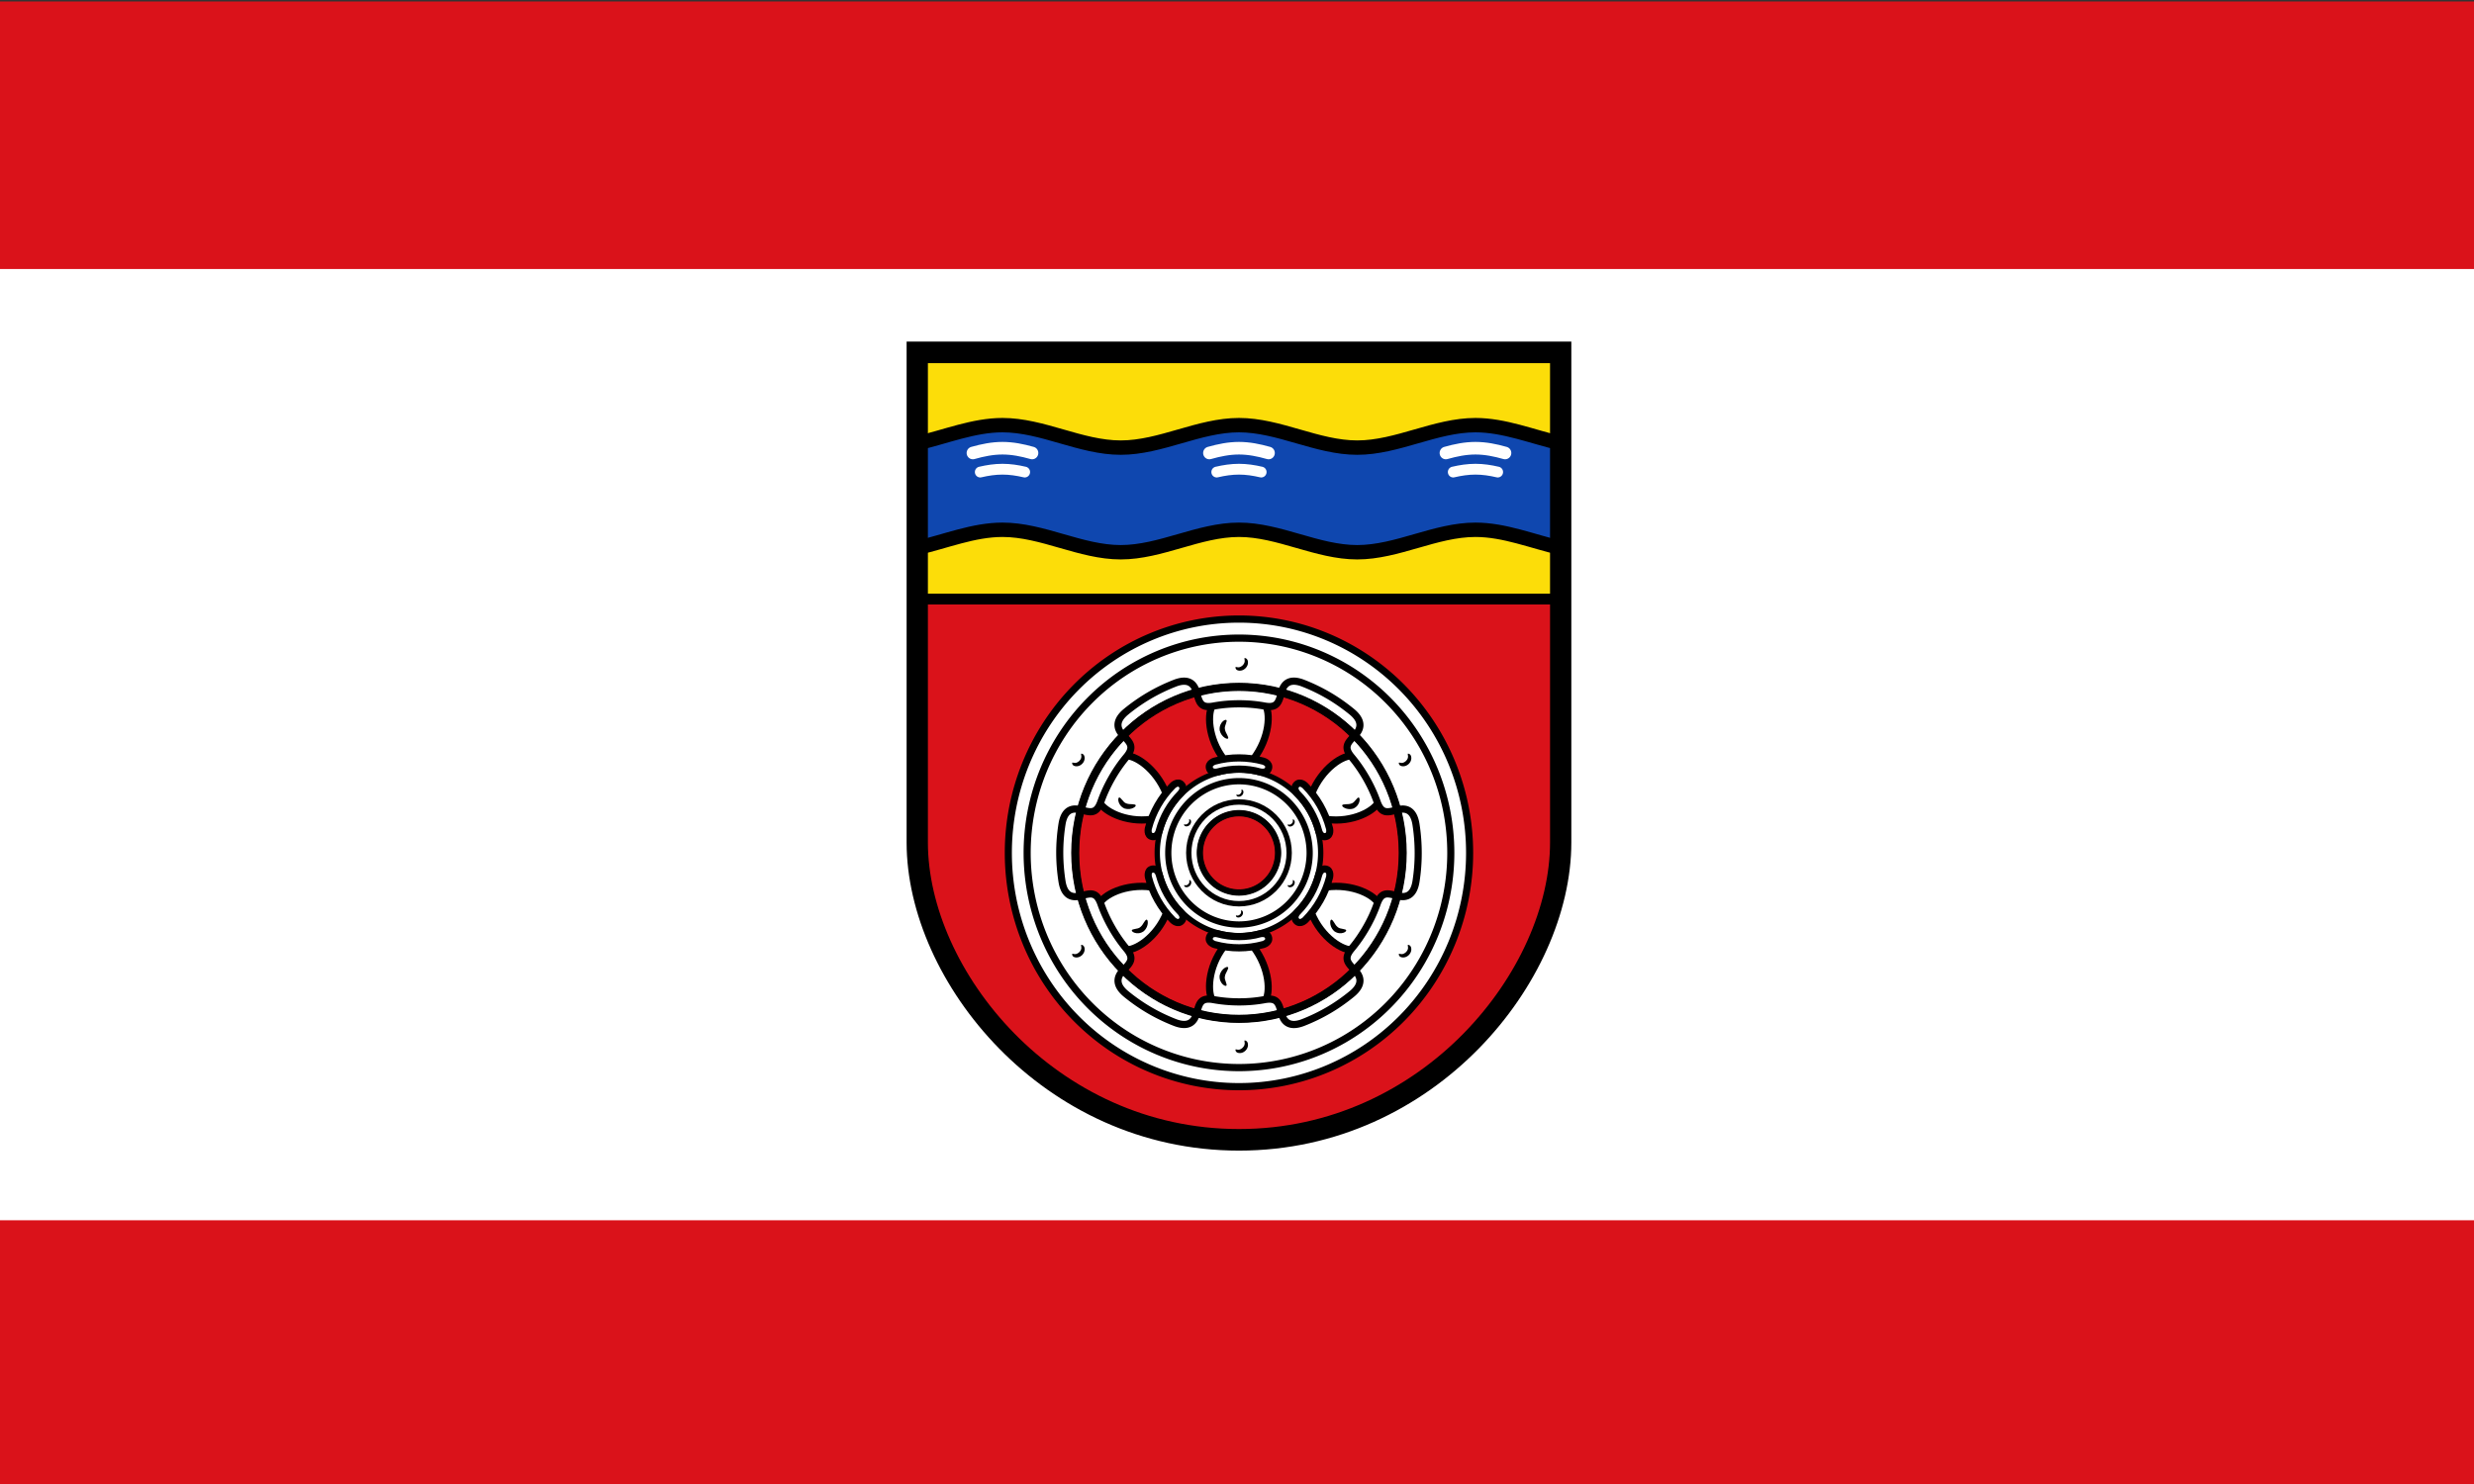 <?xml version="1.0" encoding="UTF-8" standalone="no"?>
<svg
   xmlns:dc="http://purl.org/dc/elements/1.1/"
   xmlns:cc="http://creativecommons.org/ns#"
   xmlns:rdf="http://www.w3.org/1999/02/22-rdf-syntax-ns#"
   xmlns:svg="http://www.w3.org/2000/svg"
   xmlns="http://www.w3.org/2000/svg"
   xmlns:xlink="http://www.w3.org/1999/xlink"
   xmlns:sodipodi="http://sodipodi.sourceforge.net/DTD/sodipodi-0.dtd"
   xmlns:inkscape="http://www.inkscape.org/namespaces/inkscape"
   sodipodi:docname="DEU Kriftel Flag.svg"
   inkscape:version="0.92.3 (2405546, 2018-03-11)"
   id="svg8"
   version="1.1"
   viewBox="0 0 132.292 79.375"
   height="300"
   width="500">
  <rect x="0" y="0" width="132.292" height="79.375" fill="#333333" stroke="none"/>
  <defs
     id="defs2">
    <inkscape:path-effect
       fuse_tolerance="0"
       hide_knot="false"
       vertical_pattern="false"
       prop_units="false"
       tang_offset="0"
       normal_offset="0"
       spacing="0"
       scale_y_rel="false"
       prop_scale="0.08"
       copytype="single_stretched"
       pattern="m 26507.414,27761.564 c 0,-13.157 10.678,-23.835 23.835,-23.835 13.157,0 23.835,10.678 23.835,23.835 0,13.157 -10.678,23.835 -23.835,23.835 -13.157,0 -23.835,-10.678 -23.835,-23.835 z"
       lpeversion="1"
       is_visible="true"
       id="path-effect6414"
       effect="skeletal" />
    <inkscape:path-effect
       fuse_tolerance="0"
       hide_knot="false"
       vertical_pattern="false"
       prop_units="false"
       tang_offset="0"
       normal_offset="0"
       spacing="0"
       scale_y_rel="false"
       prop_scale="0.08"
       copytype="single_stretched"
       pattern="m 26507.414,27761.564 c 0,-13.157 10.678,-23.835 23.835,-23.835 13.157,0 23.835,10.678 23.835,23.835 0,13.157 -10.678,23.835 -23.835,23.835 -13.157,0 -23.835,-10.678 -23.835,-23.835 z"
       lpeversion="1"
       is_visible="true"
       id="path-effect6414-4"
       effect="skeletal" />
    <inkscape:path-effect
       fuse_tolerance="0"
       hide_knot="false"
       vertical_pattern="false"
       prop_units="false"
       tang_offset="0"
       normal_offset="0"
       spacing="0"
       scale_y_rel="false"
       prop_scale="0.08"
       copytype="single_stretched"
       pattern="m 26507.414,27761.564 c 0,-13.157 10.678,-23.835 23.835,-23.835 13.157,0 23.835,10.678 23.835,23.835 0,13.157 -10.678,23.835 -23.835,23.835 -13.157,0 -23.835,-10.678 -23.835,-23.835 z"
       lpeversion="1"
       is_visible="true"
       id="path-effect6414-2"
       effect="skeletal" />
    <inkscape:path-effect
       fuse_tolerance="0"
       hide_knot="false"
       vertical_pattern="false"
       prop_units="false"
       tang_offset="0"
       normal_offset="0"
       spacing="0"
       scale_y_rel="false"
       prop_scale="0.06"
       copytype="single_stretched"
       pattern="m 66.089,175.502 c 0,-5.886 4.777,-10.664 10.664,-10.664 5.886,0 10.664,4.777 10.664,10.664 0,5.886 -4.777,10.664 -10.664,10.664 -5.886,0 -10.664,-4.777 -10.664,-10.664 z"
       lpeversion="1"
       is_visible="true"
       id="path-effect27393"
       effect="skeletal" />
    <inkscape:path-effect
       fuse_tolerance="0"
       hide_knot="false"
       vertical_pattern="false"
       prop_units="false"
       tang_offset="0"
       normal_offset="0"
       spacing="0"
       scale_y_rel="false"
       prop_scale="0.08"
       copytype="single_stretched"
       pattern="M 0,18.868 C 0,8.453 8.453,0 18.868,0 c 10.415,0 18.868,8.453 18.868,18.868 0,10.415 -8.453,18.868 -18.868,18.868 C 8.453,37.736 0,29.283 0,18.868 Z"
       lpeversion="1"
       is_visible="true"
       id="path-effect23342"
       effect="skeletal" />
    <inkscape:path-effect
       fuse_tolerance="0"
       hide_knot="false"
       vertical_pattern="false"
       prop_units="false"
       tang_offset="0"
       normal_offset="0"
       spacing="0"
       scale_y_rel="false"
       prop_scale="0.06"
       copytype="single_stretched"
       pattern="m -0.679,-88.254 c 0,-10.415 8.453,-18.868 18.868,-18.868 10.415,0 18.868,8.453 18.868,18.868 0,10.415 -8.453,18.868 -18.868,18.868 -10.415,0 -18.868,-8.453 -18.868,-18.868 z"
       lpeversion="1"
       is_visible="true"
       id="path-effect23003"
       effect="skeletal" />
    <inkscape:path-effect
       effect="skeletal"
       id="path-effect6414-8"
       is_visible="true"
       lpeversion="1"
       pattern="m 26507.414,27761.564 c 0,-13.157 10.678,-23.835 23.835,-23.835 13.157,0 23.835,10.678 23.835,23.835 0,13.157 -10.678,23.835 -23.835,23.835 -13.157,0 -23.835,-10.678 -23.835,-23.835 z"
       copytype="single_stretched"
       prop_scale="0.08"
       scale_y_rel="false"
       spacing="0"
       normal_offset="0"
       tang_offset="0"
       prop_units="false"
       vertical_pattern="false"
       hide_knot="false"
       fuse_tolerance="0" />
    <inkscape:path-effect
       effect="skeletal"
       id="path-effect6414-4-0"
       is_visible="true"
       lpeversion="1"
       pattern="m 26507.414,27761.564 c 0,-13.157 10.678,-23.835 23.835,-23.835 13.157,0 23.835,10.678 23.835,23.835 0,13.157 -10.678,23.835 -23.835,23.835 -13.157,0 -23.835,-10.678 -23.835,-23.835 z"
       copytype="single_stretched"
       prop_scale="0.08"
       scale_y_rel="false"
       spacing="0"
       normal_offset="0"
       tang_offset="0"
       prop_units="false"
       vertical_pattern="false"
       hide_knot="false"
       fuse_tolerance="0" />
    <inkscape:path-effect
       effect="skeletal"
       id="path-effect6414-2-0"
       is_visible="true"
       lpeversion="1"
       pattern="m 26507.414,27761.564 c 0,-13.157 10.678,-23.835 23.835,-23.835 13.157,0 23.835,10.678 23.835,23.835 0,13.157 -10.678,23.835 -23.835,23.835 -13.157,0 -23.835,-10.678 -23.835,-23.835 z"
       copytype="single_stretched"
       prop_scale="0.08"
       scale_y_rel="false"
       spacing="0"
       normal_offset="0"
       tang_offset="0"
       prop_units="false"
       vertical_pattern="false"
       hide_knot="false"
       fuse_tolerance="0" />
    <inkscape:path-effect
       effect="skeletal"
       id="path-effect27393-3"
       is_visible="true"
       lpeversion="1"
       pattern="m 66.089,175.502 c 0,-5.886 4.777,-10.664 10.664,-10.664 5.886,0 10.664,4.777 10.664,10.664 0,5.886 -4.777,10.664 -10.664,10.664 -5.886,0 -10.664,-4.777 -10.664,-10.664 z"
       copytype="single_stretched"
       prop_scale="0.06"
       scale_y_rel="false"
       spacing="0"
       normal_offset="0"
       tang_offset="0"
       prop_units="false"
       vertical_pattern="false"
       hide_knot="false"
       fuse_tolerance="0" />
    <inkscape:path-effect
       effect="skeletal"
       id="path-effect23342-0"
       is_visible="true"
       lpeversion="1"
       pattern="M 0,18.868 C 0,8.453 8.453,0 18.868,0 c 10.415,0 18.868,8.453 18.868,18.868 0,10.415 -8.453,18.868 -18.868,18.868 C 8.453,37.736 0,29.283 0,18.868 Z"
       copytype="single_stretched"
       prop_scale="0.08"
       scale_y_rel="false"
       spacing="0"
       normal_offset="0"
       tang_offset="0"
       prop_units="false"
       vertical_pattern="false"
       hide_knot="false"
       fuse_tolerance="0" />
    <inkscape:path-effect
       effect="skeletal"
       id="path-effect23003-7"
       is_visible="true"
       lpeversion="1"
       pattern="m -0.679,-88.254 c 0,-10.415 8.453,-18.868 18.868,-18.868 10.415,0 18.868,8.453 18.868,18.868 0,10.415 -8.453,18.868 -18.868,18.868 -10.415,0 -18.868,-8.453 -18.868,-18.868 z"
       copytype="single_stretched"
       prop_scale="0.06"
       scale_y_rel="false"
       spacing="0"
       normal_offset="0"
       tang_offset="0"
       prop_units="false"
       vertical_pattern="false"
       hide_knot="false"
       fuse_tolerance="0" />
    <inkscape:path-effect
       fuse_tolerance="0"
       hide_knot="false"
       vertical_pattern="false"
       prop_units="false"
       tang_offset="0"
       normal_offset="0"
       spacing="0"
       scale_y_rel="false"
       prop_scale="0.06"
       copytype="single_stretched"
       pattern="m 66.089,175.502 c 0,-5.886 4.777,-10.664 10.664,-10.664 5.886,0 10.664,4.777 10.664,10.664 0,5.886 -4.777,10.664 -10.664,10.664 -5.886,0 -10.664,-4.777 -10.664,-10.664 z"
       lpeversion="1"
       is_visible="true"
       id="path-effect27393-1"
       effect="skeletal" />
    <inkscape:path-effect
       fuse_tolerance="0"
       hide_knot="false"
       vertical_pattern="false"
       prop_units="false"
       tang_offset="0"
       normal_offset="0"
       spacing="0"
       scale_y_rel="false"
       prop_scale="0.08"
       copytype="single_stretched"
       pattern="M 0,18.868 C 0,8.453 8.453,0 18.868,0 c 10.415,0 18.868,8.453 18.868,18.868 0,10.415 -8.453,18.868 -18.868,18.868 C 8.453,37.736 0,29.283 0,18.868 Z"
       lpeversion="1"
       is_visible="true"
       id="path-effect23342-9"
       effect="skeletal" />
    <inkscape:path-effect
       fuse_tolerance="0"
       hide_knot="false"
       vertical_pattern="false"
       prop_units="false"
       tang_offset="0"
       normal_offset="0"
       spacing="0"
       scale_y_rel="false"
       prop_scale="0.06"
       copytype="single_stretched"
       pattern="m -0.679,-88.254 c 0,-10.415 8.453,-18.868 18.868,-18.868 10.415,0 18.868,8.453 18.868,18.868 0,10.415 -8.453,18.868 -18.868,18.868 -10.415,0 -18.868,-8.453 -18.868,-18.868 z"
       lpeversion="1"
       is_visible="true"
       id="path-effect23003-5"
       effect="skeletal" />
  </defs>
  <sodipodi:namedview
     inkscape:window-maximized="1"
     inkscape:window-y="-8"
     inkscape:window-x="-8"
     inkscape:window-height="1017"
     inkscape:window-width="1920"
     units="px"
     showgrid="false"
     inkscape:document-rotation="0"
     inkscape:current-layer="g35243"
     inkscape:document-units="mm"
     inkscape:cy="215.21935"
     inkscape:cx="259.16452"
     inkscape:zoom="0.49497475"
     inkscape:pageshadow="2"
     inkscape:pageopacity="0.0"
     borderopacity="1.0"
     bordercolor="#666666"
     pagecolor="#ffffff"
     id="base"
     inkscape:pagecheckerboard="0" />
  <g
     transform="matrix(0.265,0,0,0.265,73.536,-49.675)"
     inkscape:label="kriftel"
     id="layer1">
    <g
       inkscape:label="banner"
       id="g35243">
      <g
         transform="matrix(0,1.5,-1,0,210.539,501.749)"
         inkscape:label="banner-0"
         id="g35205">
        <rect
           inkscape:label="banner-r"
           y="-11.529"
           x="-209.333"
           height="500"
           width="200"
           id="rect34020"
           style="opacity:1;fill:#da121a;stroke:none;stroke-width:6;stroke-linecap:round;stroke-linejoin:miter;stroke-miterlimit:4;stroke-dasharray:none" />
        <rect
           inkscape:label="banner-w"
           y="-11.529"
           x="-173.333"
           height="500"
           width="128"
           id="rect34022"
           style="opacity:1;fill:#ffffff;stroke:none;stroke-width:6;stroke-linecap:round;stroke-linejoin:miter;stroke-miterlimit:4;stroke-dasharray:none" />
      </g>
      <g
         style="opacity:1"
         transform="matrix(0.358,0,0,0.363,-138.827,225.607)"
         inkscape:label="coa"
         id="g31494">
        <path
           inkscape:label="coa-0"
           sodipodi:nodetypes="cszscc"
           id="path1153"
           d="M 492.333,90.805 V 363.333 c 0,73.892 -74.059,165.333 -181.333,165.333 -107.275,0 -181.333,-91.441 -181.333,-165.333 V 90.805 Z"
           style="opacity:1;fill:#da121a;stroke:none;stroke-width:12;stroke-linecap:butt;stroke-linejoin:miter;stroke-miterlimit:4;stroke-dasharray:none"
           inkscape:connector-curvature="0" />
        <g
           inkscape:label="wheel"
           id="g28020">
          <g
             inkscape:label="hub"
             id="g27976">
            <path
               inkscape:label="hub-0"
               d="M 311,323.049 A 46.061,46.061 0 0 0 264.939,369.109 46.061,46.061 0 0 0 311,415.17 46.061,46.061 0 0 0 357.061,369.109 46.061,46.061 0 0 0 311,323.049 Z m 0,24.012 A 22.048,22.048 0 0 1 333.049,369.109 22.048,22.048 0 0 1 311,391.158 22.048,22.048 0 0 1 288.951,369.109 22.048,22.048 0 0 1 311,347.061 Z"
               style="display:inline;opacity:1;fill:#ffffff;stroke:#000000;stroke-width:3;stroke-linecap:butt;stroke-linejoin:miter;stroke-miterlimit:4;stroke-dasharray:none"
               id="circle10325"
               inkscape:connector-curvature="0" />
            <circle
               inkscape:label="hub-c2"
               r="28.294"
               cy="369.11"
               cx="311"
               id="circle10276"
               style="display:inline;opacity:1;fill:none;stroke:#000000;stroke-width:3;stroke-linecap:butt;stroke-linejoin:miter;stroke-miterlimit:4;stroke-dasharray:none" />
            <path
               d="M 333.048,369.11 A 22.048,22.048 0 0 1 311,391.158 22.048,22.048 0 0 1 288.952,369.11 22.048,22.048 0 0 1 311,347.061 a 22.048,22.048 0 0 1 22.048,22.048 z m 17.796,0 A 39.844,39.844 0 0 1 311,408.954 39.844,39.844 0 0 1 271.156,369.11 39.844,39.844 0 0 1 311,329.266 a 39.844,39.844 0 0 1 39.844,39.844 z"
               inkscape:label="hub-c1"
               style="display:inline;opacity:1;fill:none;stroke:#000000;stroke-width:3.5"
               id="circle10278"
               inkscape:connector-curvature="0" />
          </g>
          <g
             inkscape:label="spokes"
             id="g25404">
            <use
               inkscape:label="spoke1"
               height="100%"
               width="100%"
               id="use24992"
               transform="matrix(-0.5,-0.866,-0.866,0.5,786.171,453.89)"
               xlink:href="#g23554"
               inkscape:tiled-clone-of="#g23554"
               y="0"
               x="0" />
            <g
               inkscape:label="spoke2"
               inkscape:tile-y0="313.76956"
               inkscape:tile-x0="340.60345"
               inkscape:tile-h="48.331908"
               inkscape:tile-w="50.460936"
               inkscape:tile-cy="337.94435"
               inkscape:tile-cx="365.71899"
               id="g23554">
              <path
                 inkscape:label="spoke-20"
                 sodipodi:nodetypes="cccccccsccsc"
                 d="m 352.099,335.948 c 5.572,-13.593 17.445,-21.657 23.584,-20.798 l 8.291,11.829 6.113,13.089 c -2.325,5.746 -15.098,12.394 -29.655,10.423 m -16.508,-14.305 c 5.694,5.694 9.92,12.856 12.062,20.87 0,0 0.942,3.542 3.866,3 3.24,-0.6 2.168,-4.617 2.168,-4.617 -2.429,-9.089 -7.222,-17.212 -13.68,-23.67 0,0 -2.941,-2.936 -5.073,-0.44 -1.925,2.254 0.656,4.856 0.656,4.856 z"
                 style="opacity:1;fill:#ffffff;stroke:#000000;stroke-width:4;stroke-linecap:butt;stroke-linejoin:miter;stroke-miterlimit:4;stroke-dasharray:none"
                 id="path18146"
                 inkscape:connector-curvature="0" />
              <path
                 inkscape:label="spoke-2s"
                 sodipodi:nodetypes="cc"
                 inkscape:original-d="m 369.16667,342.66667 c 4.27868,1.33977 7.92226,1.16504 9.33333,-4.33334"
                 inkscape:path-effect="#path-effect23342-9"
                 id="path23340"
                 d="m 369.167,342.667 c 0.125,-0.4 0.856,-0.537 1.896,-0.589 0.975,-0.049 2.359,-0.008 3.351,-0.438 0.036,-0.008 0.072,-0.017 0.108,-0.027 0.963,-0.271 1.769,-1.298 2.398,-2.043 0.658,-0.779 1.171,-1.341 1.581,-1.235 0.366,0.094 0.675,0.877 0.396,2.143 -0.269,1.217 -1.183,2.974 -3.273,3.919 -0.072,0.033 -0.146,0.064 -0.219,0.094 -2.013,0.607 -3.766,0.171 -4.8,-0.326 -1.068,-0.513 -1.551,-1.132 -1.437,-1.497 z"
                 style="opacity:1;fill:#000000;stroke:none;stroke-width:1;stroke-linecap:butt;stroke-linejoin:miter;stroke-miterlimit:4;stroke-dasharray:none"
                 inkscape:connector-curvature="0" />
            </g>
            <use
               inkscape:label="spoke3"
               height="100%"
               width="100%"
               id="use24984"
               transform="rotate(60,311.036,369.125)"
               xlink:href="#g23554"
               inkscape:tiled-clone-of="#g23554"
               y="0"
               x="0" />
            <use
               inkscape:label="spoke4"
               height="100%"
               width="100%"
               id="use24986"
               transform="rotate(120,311.004,369.102)"
               xlink:href="#g23554"
               inkscape:tiled-clone-of="#g23554"
               y="0"
               x="0" />
            <use
               inkscape:label="spoke5"
               height="100%"
               width="100%"
               id="use24990"
               transform="matrix(-0.5,0.866,0.866,0.5,146.851,-84.787)"
               xlink:href="#g23554"
               inkscape:tiled-clone-of="#g23554"
               y="0"
               x="0" />
            <use
               inkscape:label="spoke6"
               transform="matrix(-1,0,0,1,621.975,-0.018)"
               height="100%"
               width="100%"
               id="use24982"
               xlink:href="#g23554"
               inkscape:tiled-clone-of="#g23554"
               y="0"
               x="0" />
          </g>
          <g
             inkscape:label="rim"
             id="g27999">
            <path
               d="M 311,249.717 A 119.393,119.393 0 0 0 191.607,369.109 119.393,119.393 0 0 0 311,488.504 119.393,119.393 0 0 0 430.393,369.109 119.393,119.393 0 0 0 311,249.717 Z m 30.611,23.932 c 1.507,-0.059 3.347,0.262 5.6,1.133 4.862,1.88 9.648,4.148 14.303,6.838 4.594,2.655 8.948,5.677 13.055,8.99 7.519,6.067 4.137,10.797 1.682,13.252 -4.073,4.073 -6.447,6.45 -1.77,11.984 3.104,3.672 5.866,7.641 8.289,11.828 2.401,4.149 4.471,8.517 6.113,13.088 2.451,6.82 5.696,5.954 11.26,4.463 3.354,-0.899 9.148,-1.464 10.637,8.082 0.803,5.15 1.23,10.427 1.238,15.789 0.008,5.362 -0.418,10.639 -1.221,15.789 -1.488,9.546 -7.283,8.981 -10.637,8.082 -5.564,-1.491 -8.809,-2.359 -11.26,4.461 -1.642,4.571 -3.713,8.941 -6.113,13.09 -2.423,4.187 -5.187,8.156 -8.291,11.828 -4.677,5.534 -2.301,7.91 1.771,11.982 2.455,2.455 5.838,7.187 -1.682,13.254 -4.107,3.314 -8.462,6.333 -13.057,8.988 -4.655,2.69 -9.439,4.958 -14.301,6.838 -9.012,3.484 -11.42,-1.816 -12.318,-5.17 -1.491,-5.564 -2.36,-8.807 -9.492,-7.52 -4.78,0.863 -9.599,1.254 -14.393,1.25 -4.838,-0.005 -9.656,-0.414 -14.389,-1.266 -7.131,-1.284 -8.003,1.962 -9.494,7.525 -0.899,3.354 -3.303,8.648 -12.316,5.17 -4.923,-1.9 -9.718,-4.161 -14.314,-6.812 -4.657,-2.686 -9.012,-5.696 -13.07,-8.967 -7.523,-6.062 -4.137,-10.797 -1.682,-13.252 4.073,-4.073 6.447,-6.45 1.766,-11.982 -3.137,-3.708 -5.886,-7.685 -8.279,-11.838 -2.415,-4.192 -4.469,-8.57 -6.098,-13.094 -2.454,-6.818 -5.7,-5.95 -11.264,-4.459 -3.354,0.899 -9.142,1.463 -10.637,-8.082 -0.816,-5.213 -1.258,-10.495 -1.266,-15.816 -0.008,-5.321 0.434,-10.603 1.25,-15.816 1.495,-9.545 7.283,-8.981 10.637,-8.082 5.564,1.491 8.808,2.359 11.262,-4.459 1.628,-4.524 3.685,-8.902 6.1,-13.094 2.393,-4.153 5.14,-8.132 8.277,-11.84 4.681,-5.532 2.307,-7.908 -1.766,-11.98 -2.455,-2.455 -5.841,-7.192 1.682,-13.254 4.059,-3.27 8.415,-6.279 13.072,-8.965 4.597,-2.651 9.389,-4.913 14.312,-6.812 9.014,-3.478 11.42,1.816 12.318,5.17 1.491,5.564 2.361,8.809 9.492,7.525 4.732,-0.852 9.551,-1.261 14.389,-1.266 4.793,-0.004 9.613,0.387 14.393,1.25 7.132,1.288 8.003,-1.956 9.494,-7.52 0.674,-2.515 2.196,-6.126 6.717,-6.305 z M 311,239.109 a 130,130 0 0 0 -130,130 130,130 0 0 0 130,130 130,130 0 0 0 130,-130 130,130 0 0 0 -130,-130 z m 0,37.713 A 92.288,92.288 0 0 1 403.287,369.109 92.288,92.288 0 0 1 311,461.396 92.288,92.288 0 0 1 218.713,369.109 92.288,92.288 0 0 1 311,276.822 Z"
               inkscape:label="rim-0"
               style="opacity:1;fill:#ffffff;stroke:#000000;stroke-width:4;stroke-linecap:butt;stroke-linejoin:miter;stroke-miterlimit:4;stroke-dasharray:none"
               id="circle2952"
               inkscape:connector-curvature="0" />
            <circle
               inkscape:label="rim-c"
               r="92.288"
               cy="369.11"
               cx="311"
               id="circle2954"
               style="opacity:1;fill:none;stroke:#000000;stroke-width:4.5;stroke-linecap:butt;stroke-linejoin:miter;stroke-miterlimit:4;stroke-dasharray:none" />
          </g>
          <g
             inkscape:label="bolts"
             id="g27950">
            <path
               inkscape:label="bolts-o"
               d="m 401.096,318.973 c 0.321,-0.259 1.304,0.358 2.272,0.055 0.555,-0.127 1.133,-0.465 1.714,-0.978 0.023,-0.023 0.047,-0.045 0.07,-0.069 0.518,-0.518 0.873,-1.049 1.022,-1.571 0.401,-1.028 -0.241,-2.185 0.068,-2.486 -0.011,0.011 2.028,-0.051 1.906,2.778 -0.081,1.031 -0.554,2.095 -1.421,2.913 -0.039,0.036 -0.078,0.072 -0.117,0.107 -0.908,0.847 -2.044,1.248 -3.093,1.244 -2.717,-0.072 -2.389,-2.017 -2.421,-1.992 z m -92.067,-53.155 c 0.321,-0.259 1.304,0.358 2.272,0.055 0.555,-0.127 1.133,-0.465 1.714,-0.978 0.023,-0.023 0.047,-0.045 0.07,-0.069 0.518,-0.518 0.873,-1.049 1.022,-1.571 0.401,-1.028 -0.241,-2.185 0.068,-2.486 -0.011,0.011 2.028,-0.051 1.906,2.778 -0.081,1.031 -0.554,2.095 -1.421,2.913 -0.039,0.036 -0.078,0.072 -0.117,0.107 -0.908,0.847 -2.044,1.248 -3.093,1.244 -2.717,-0.072 -2.389,-2.017 -2.421,-1.992 z m -92.067,53.155 c 0.321,-0.259 1.304,0.358 2.272,0.055 0.555,-0.127 1.133,-0.465 1.714,-0.978 0.023,-0.023 0.047,-0.045 0.07,-0.069 0.518,-0.518 0.873,-1.049 1.022,-1.571 0.401,-1.028 -0.241,-2.185 0.068,-2.486 -0.011,0.011 2.028,-0.051 1.906,2.778 -0.081,1.031 -0.554,2.095 -1.421,2.913 -0.039,0.036 -0.078,0.072 -0.117,0.107 -0.908,0.847 -2.044,1.248 -3.093,1.244 -2.717,-0.072 -2.389,-2.017 -2.421,-1.992 z m -1e-5,106.31 c 0.321,-0.259 1.304,0.358 2.272,0.055 0.555,-0.127 1.133,-0.465 1.714,-0.978 0.023,-0.023 0.047,-0.045 0.07,-0.069 0.518,-0.518 0.873,-1.049 1.022,-1.571 0.401,-1.028 -0.241,-2.185 0.068,-2.486 -0.011,0.011 2.028,-0.051 1.906,2.778 -0.081,1.031 -0.554,2.095 -1.421,2.913 -0.039,0.036 -0.078,0.072 -0.117,0.107 -0.908,0.847 -2.044,1.248 -3.093,1.244 -2.717,-0.072 -2.389,-2.017 -2.421,-1.992 z m 92.067,53.155 c 0.321,-0.259 1.304,0.358 2.272,0.055 0.555,-0.127 1.133,-0.465 1.714,-0.978 0.023,-0.023 0.047,-0.045 0.07,-0.069 0.518,-0.518 0.873,-1.049 1.022,-1.571 0.401,-1.028 -0.241,-2.185 0.068,-2.486 -0.011,0.011 2.028,-0.051 1.906,2.778 -0.081,1.031 -0.554,2.095 -1.421,2.913 -0.039,0.036 -0.078,0.072 -0.117,0.107 -0.908,0.847 -2.044,1.248 -3.093,1.244 -2.717,-0.072 -2.389,-2.017 -2.421,-1.992 z m 92.067,-53.155 c 0.321,-0.259 1.304,0.358 2.272,0.055 0.555,-0.127 1.133,-0.465 1.714,-0.978 0.023,-0.023 0.047,-0.045 0.07,-0.069 0.518,-0.518 0.873,-1.049 1.022,-1.571 0.401,-1.028 -0.241,-2.185 0.068,-2.486 -0.011,0.011 2.028,-0.051 1.906,2.778 -0.081,1.031 -0.554,2.095 -1.421,2.913 -0.039,0.036 -0.078,0.072 -0.117,0.107 -0.908,0.847 -2.044,1.248 -3.093,1.244 -2.717,-0.072 -2.389,-2.017 -2.421,-1.992 z"
               inkscape:original-d="m 401.09588,318.97268 c 2.58166,3.19524 8.36944,-1.74538 5.14601,-5.04908 m -97.21321,-48.10593 c 2.58166,3.19524 8.36944,-1.74538 5.14601,-5.04908 m -97.21322,58.20409 c 2.58166,3.19524 8.36944,-1.74538 5.14601,-5.04908 m -5.14602,111.35915 c 2.58166,3.19524 8.36944,-1.74538 5.14601,-5.04908 m 86.92119,58.20409 c 2.58166,3.19524 8.36944,-1.74538 5.14601,-5.04908 m 86.92108,-48.10603 c 2.58166,3.19524 8.36944,-1.74538 5.14601,-5.04908"
               inkscape:path-effect="#path-effect23003-5"
               style="opacity:1;fill:#000000;stroke:none;stroke-width:1;stroke-linecap:butt;stroke-linejoin:miter;stroke-miterlimit:4;stroke-dasharray:none"
               id="path22999"
               inkscape:connector-curvature="0" />
            <path
               inkscape:label="bolts-i"
               d="m 280.029,353.256 c 0.181,-0.146 0.737,0.202 1.284,0.031 0.314,-0.072 0.64,-0.263 0.969,-0.553 0.013,-0.013 0.026,-0.026 0.039,-0.039 0.293,-0.293 0.494,-0.593 0.578,-0.888 0.227,-0.581 -0.136,-1.235 0.038,-1.405 -0.006,0.006 1.146,-0.029 1.077,1.57 -0.045,0.583 -0.313,1.184 -0.803,1.646 -0.022,0.021 -0.044,0.041 -0.066,0.06 -0.513,0.479 -1.155,0.706 -1.748,0.703 -1.536,-0.041 -1.35,-1.14 -1.368,-1.126 z m 0.083,33.833 c 0.181,-0.146 0.737,0.202 1.284,0.031 0.314,-0.072 0.64,-0.263 0.969,-0.553 0.013,-0.013 0.026,-0.026 0.039,-0.039 0.293,-0.293 0.494,-0.593 0.578,-0.888 0.227,-0.581 -0.136,-1.235 0.038,-1.405 -0.006,0.006 1.146,-0.029 1.077,1.57 -0.045,0.583 -0.313,1.184 -0.803,1.646 -0.022,0.021 -0.044,0.041 -0.066,0.06 -0.513,0.479 -1.155,0.706 -1.748,0.703 -1.536,-0.041 -1.35,-1.14 -1.368,-1.126 z m 29.167,16.833 c 0.181,-0.146 0.737,0.202 1.284,0.031 0.314,-0.072 0.64,-0.263 0.969,-0.553 0.013,-0.013 0.026,-0.026 0.039,-0.039 0.293,-0.293 0.494,-0.593 0.578,-0.888 0.227,-0.581 -0.136,-1.235 0.038,-1.405 -0.006,0.006 1.146,-0.029 1.077,1.57 -0.045,0.583 -0.313,1.184 -0.803,1.646 -0.022,0.021 -0.044,0.041 -0.066,0.06 -0.513,0.479 -1.155,0.706 -1.748,0.703 -1.536,-0.041 -1.35,-1.14 -1.368,-1.126 z m 29.167,-16.833 c 0.181,-0.146 0.737,0.202 1.284,0.031 0.314,-0.072 0.64,-0.263 0.969,-0.553 0.013,-0.013 0.026,-0.026 0.039,-0.039 0.293,-0.293 0.494,-0.593 0.578,-0.888 0.227,-0.581 -0.136,-1.235 0.038,-1.405 -0.006,0.006 1.146,-0.029 1.077,1.57 -0.045,0.583 -0.313,1.184 -0.803,1.646 -0.022,0.021 -0.044,0.041 -0.066,0.06 -0.513,0.479 -1.155,0.706 -1.748,0.703 -1.536,-0.041 -1.35,-1.14 -1.368,-1.126 z m 0,-33.75 c 0.181,-0.146 0.737,0.202 1.284,0.031 0.314,-0.072 0.64,-0.263 0.969,-0.553 0.013,-0.013 0.026,-0.026 0.039,-0.039 0.293,-0.293 0.494,-0.593 0.578,-0.888 0.227,-0.581 -0.136,-1.235 0.038,-1.405 -0.006,0.006 1.146,-0.029 1.077,1.57 -0.045,0.583 -0.313,1.184 -0.803,1.646 -0.022,0.021 -0.044,0.041 -0.066,0.06 -0.513,0.479 -1.155,0.706 -1.748,0.703 -1.536,-0.041 -1.35,-1.14 -1.368,-1.126 z m -28.917,-16.583 c 0.181,-0.146 0.737,0.202 1.284,0.031 0.314,-0.072 0.64,-0.263 0.969,-0.553 0.013,-0.013 0.026,-0.026 0.039,-0.039 0.293,-0.293 0.494,-0.593 0.578,-0.888 0.227,-0.581 -0.136,-1.235 0.038,-1.405 -0.006,0.006 1.146,-0.029 1.077,1.57 -0.045,0.583 -0.313,1.184 -0.803,1.646 -0.022,0.021 -0.044,0.041 -0.066,0.06 -0.513,0.479 -1.155,0.706 -1.748,0.703 -1.536,-0.041 -1.35,-1.14 -1.368,-1.126 z"
               inkscape:original-d="m 280.02945,353.25611 c 1.45912,1.80591 4.7303,-0.98647 2.90845,-2.85367 m -2.82512,36.68701 c 1.45912,1.80591 4.7303,-0.98647 2.90845,-2.85367 m 26.25821,19.687 c 1.45912,1.80591 4.7303,-0.98647 2.90845,-2.85367 m 26.25822,-13.97966 c 1.45912,1.80591 4.7303,-0.98647 2.90845,-2.85367 m -2.90845,-30.89633 c 1.45912,1.80591 4.7303,-0.98647 2.90845,-2.85367 m -31.82512,-13.72966 c 1.45912,1.80591 4.7303,-0.98647 2.90845,-2.85367"
               inkscape:path-effect="#path-effect27393-1"
               style="opacity:1;fill:#000000;stroke:none;stroke-width:1;stroke-linecap:butt;stroke-linejoin:miter;stroke-miterlimit:4;stroke-dasharray:none"
               id="path27389"
               inkscape:connector-curvature="0" />
          </g>
        </g>
        <g
           inkscape:label="chief"
           id="g31441">
          <rect
             inkscape:label="chief-0"
             y="90.805"
             x="129.667"
             height="137.195"
             width="362.667"
             id="rect27636"
             style="display:inline;opacity:1;fill:#fcdd09;stroke:#000000;stroke-width:6;stroke-linecap:butt;stroke-linejoin:miter;stroke-miterlimit:4;stroke-dasharray:none" />
          <g
             inkscape:label="fess"
             id="g31297">
            <path
               inkscape:label="fess-0"
               d="m 177.701,131.287 c -16.324,0 -32.047,6.474 -48.035,10.094 v 58.176 c 15.988,-3.62 31.711,-10.094 48.035,-10.094 22.603,0 44.047,12.492 66.65,12.492 22.603,0 44.045,-12.492 66.648,-12.492 22.603,0 44.045,12.492 66.648,12.492 22.603,0 44.047,-12.492 66.65,-12.492 16.324,0 32.047,6.474 48.035,10.094 v -58.176 c -15.988,-3.62 -31.711,-10.094 -48.035,-10.094 -22.603,0 -44.047,12.492 -66.65,12.492 -22.603,0 -44.045,-12.492 -66.648,-12.492 -22.603,0 -44.045,12.492 -66.648,12.492 -22.603,0 -44.047,-12.492 -66.65,-12.492 z"
               style="opacity:1;fill:#0f47af;stroke:#000000;stroke-width:8;stroke-linecap:butt;stroke-linejoin:miter;stroke-miterlimit:4;stroke-dasharray:none"
               id="path28779"
               inkscape:connector-curvature="0" />
            <g
               inkscape:label="waves"
               id="g31047">
              <g
                 inkscape:tile-y0="140.6117"
                 inkscape:tile-x0="290.79828"
                 inkscape:tile-h="19.752039"
                 inkscape:tile-w="40.403389"
                 inkscape:tile-cy="150.73772"
                 inkscape:tile-cx="310.99997"
                 inkscape:label="waves-c"
                 id="g31018">
                <path
                   inkscape:label="wave-c1"
                   id="path30507"
                   d="M 327.702,146.767 C 322.186,145.215 316.636,144.112 311,144.112 c -5.636,0 -11.186,1.104 -16.702,2.655"
                   style="opacity:1;fill:none;stroke:#ffffff;stroke-width:7;stroke-linecap:round;stroke-linejoin:miter;stroke-miterlimit:4;stroke-dasharray:none"
                   inkscape:connector-curvature="0" />
                <path
                   inkscape:label="wave-c2"
                   id="path30501"
                   d="m 323.556,157.364 c -4.151,-0.965 -8.33,-1.585 -12.556,-1.585 -4.227,0 -8.405,0.621 -12.556,1.585"
                   style="display:inline;opacity:1;fill:none;stroke:#ffffff;stroke-width:6;stroke-linecap:round;stroke-linejoin:miter;stroke-miterlimit:4;stroke-dasharray:none"
                   inkscape:connector-curvature="0" />
              </g>
              <use
                 inkscape:label="waves-l"
                 transform="translate(133.299)"
                 height="100%"
                 width="100%"
                 id="use31020"
                 xlink:href="#g31018"
                 inkscape:tiled-clone-of="#g31018"
                 y="0"
                 x="0" />
              <use
                 inkscape:label="waves-r"
                 height="100%"
                 width="100%"
                 id="use31022"
                 transform="translate(-133.299,2e-5)"
                 xlink:href="#g31018"
                 inkscape:tiled-clone-of="#g31018"
                 y="0"
                 x="0" />
            </g>
          </g>
        </g>
        <path
           inkscape:label="coa-f"
           sodipodi:nodetypes="cszscc"
           id="path28022"
           d="M 492.333,90.805 V 363.333 c 0,73.892 -74.059,165.333 -181.333,165.333 -107.275,0 -181.333,-91.441 -181.333,-165.333 V 90.805 Z"
           style="opacity:1;fill:none;stroke:#000000;stroke-width:12;stroke-linecap:butt;stroke-linejoin:miter;stroke-miterlimit:4;stroke-dasharray:none"
           inkscape:connector-curvature="0" />
      </g>
    </g>
  </g>
</svg>
